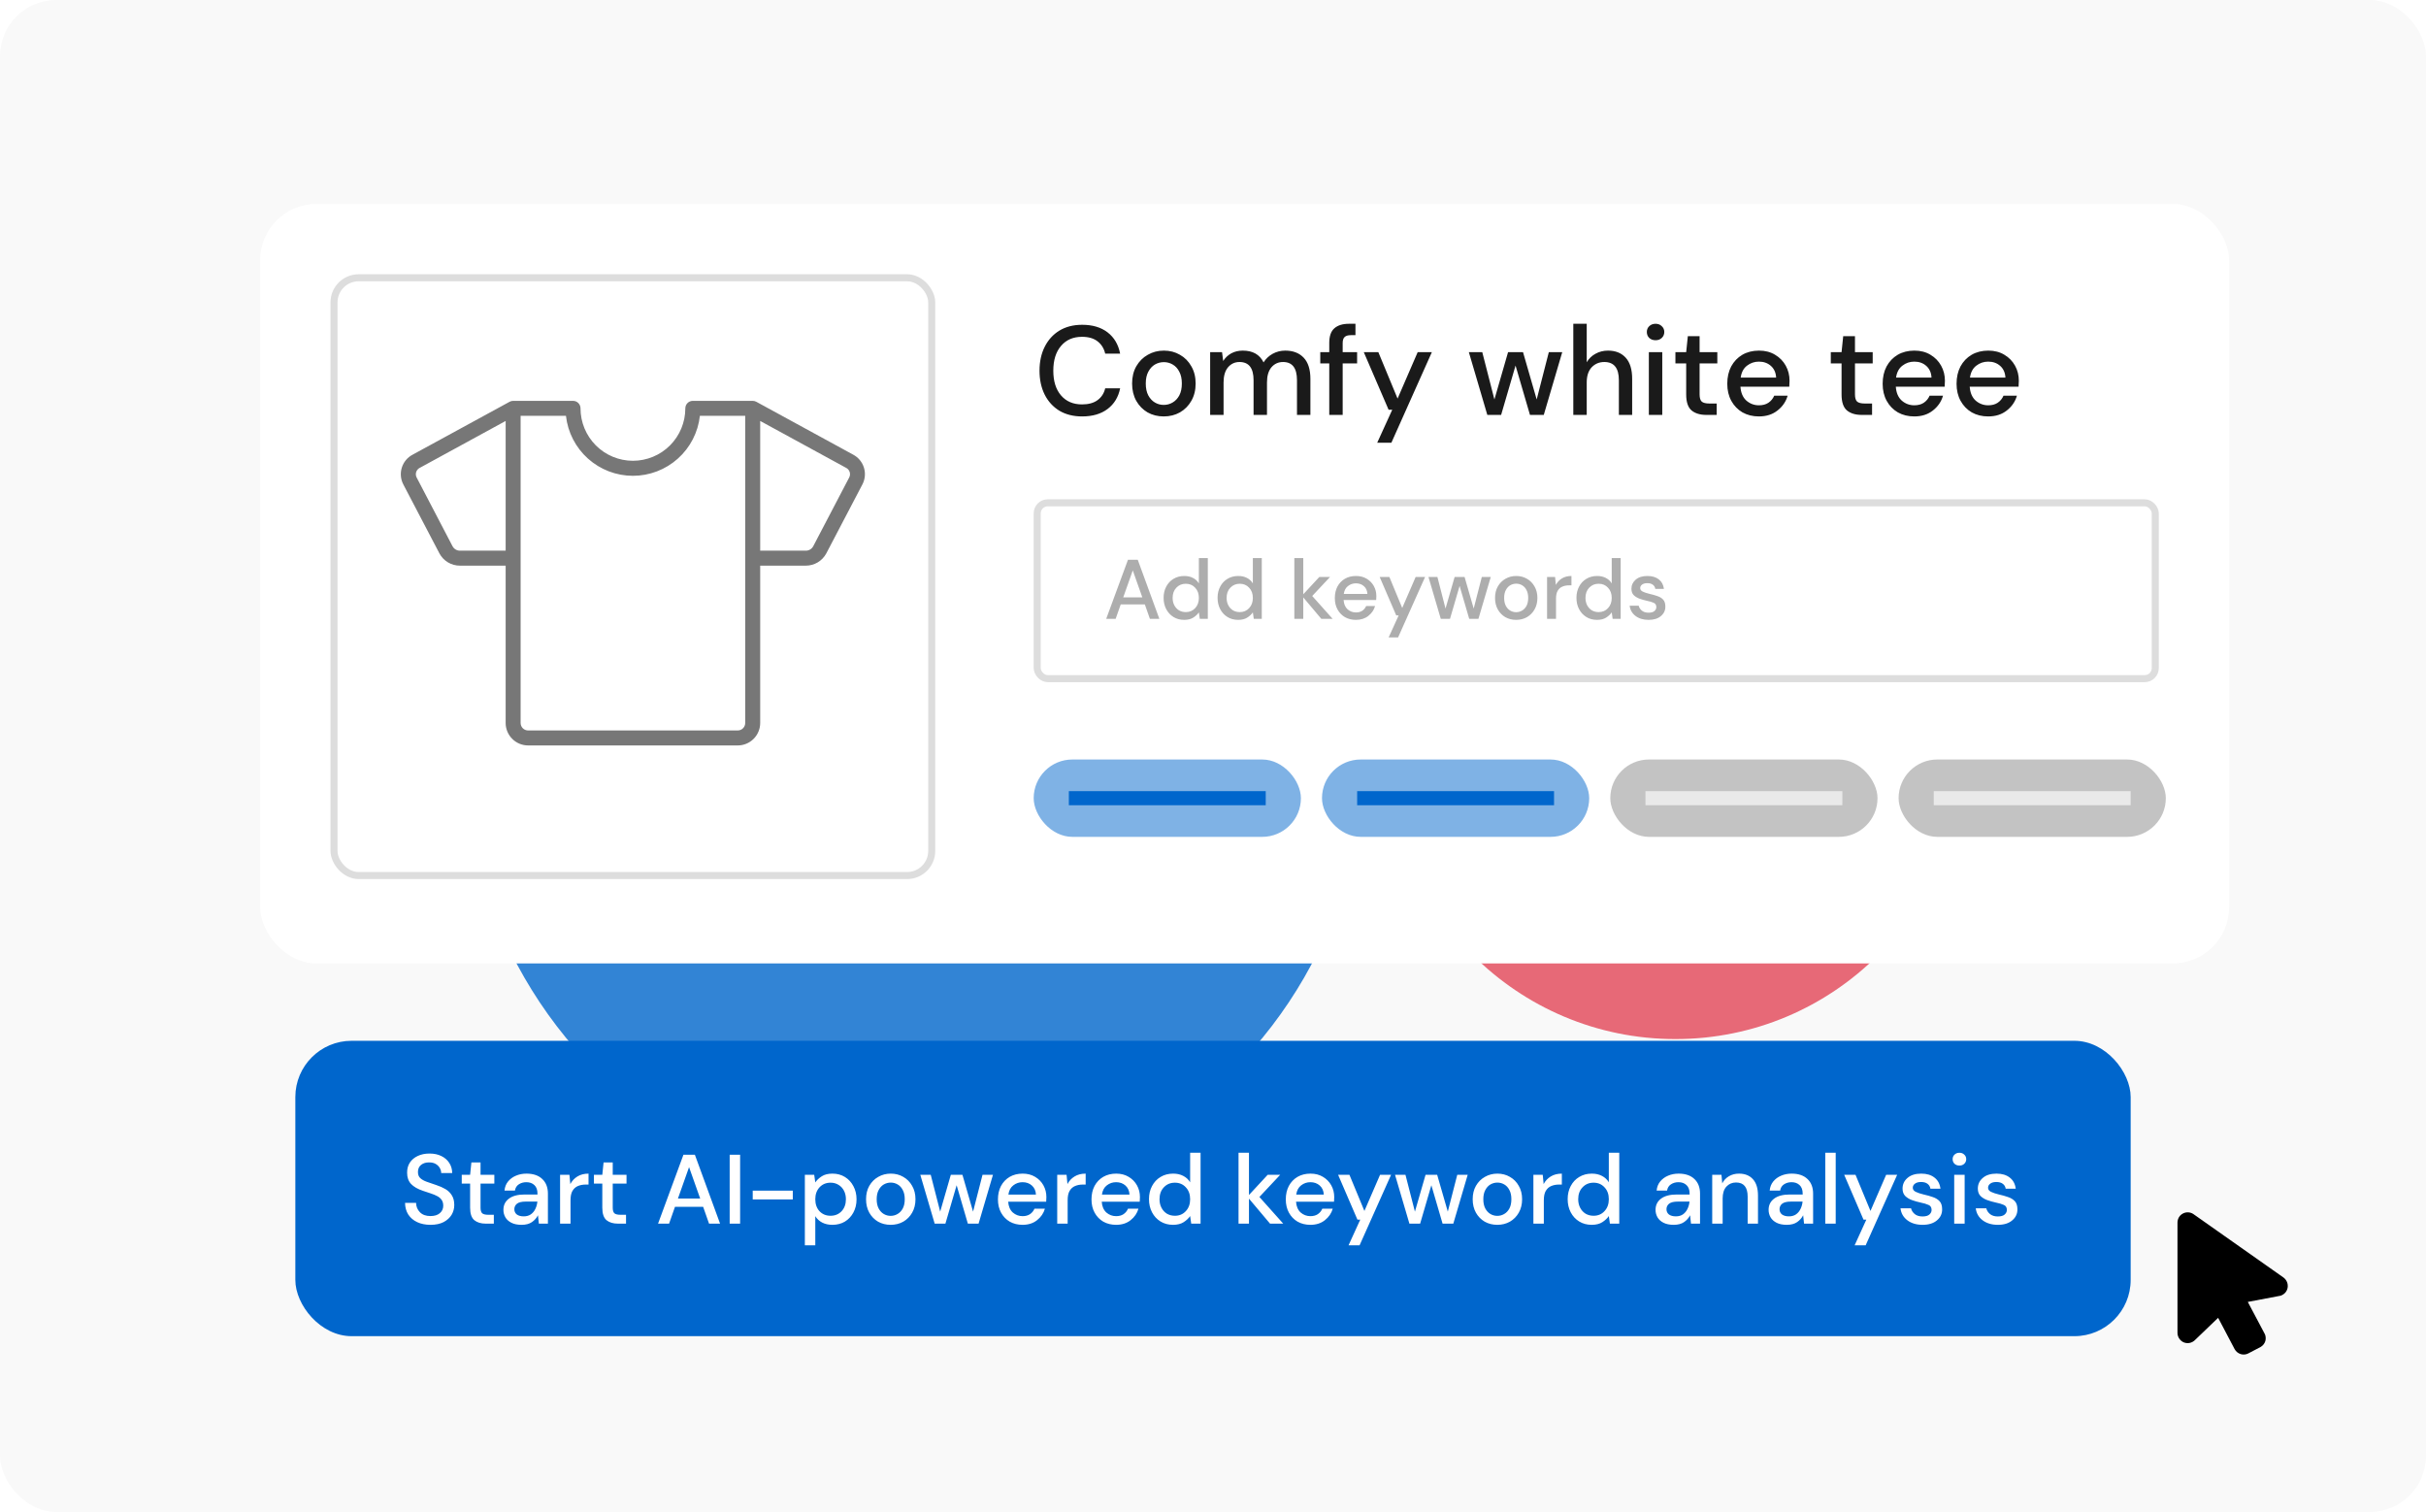 <svg width="345" height="215" viewBox="0 0 345 215" fill="none" xmlns="http://www.w3.org/2000/svg">
<g clip-path="url(#clip0_2443_2)">
<rect width="345" height="215" rx="8" fill="#F9F9F9"/>
<g opacity="0.8">
<g filter="url(#filter0_f_2443_2)">
<circle cx="130.016" cy="107.016" r="64.016" fill="#0066CC"/>
</g>
<g filter="url(#filter1_f_2443_2)">
<circle cx="238.262" cy="107.016" r="40.738" fill="#E24556"/>
</g>
</g>
<g filter="url(#filter2_d_2443_2)">
<rect x="33" y="25" width="280" height="108" rx="8" fill="white"/>
<rect x="43.5" y="35.5" width="85" height="85" rx="3.5" fill="white"/>
<rect x="43.5" y="35.5" width="85" height="85" rx="3.5" stroke="#DDDDDD"/>
<path d="M117.33 60.651L103.55 53.13C103.394 53.045 103.22 53 103.042 53H94.525C94.242 53 93.971 53.112 93.772 53.312C93.572 53.512 93.46 53.783 93.46 54.065C93.46 56.043 92.675 57.939 91.277 59.338C89.879 60.736 87.984 61.522 86.007 61.522C84.031 61.522 82.135 60.736 80.737 59.338C79.34 57.939 78.555 56.043 78.555 54.065C78.555 53.783 78.442 53.512 78.243 53.312C78.043 53.112 77.772 53 77.49 53H68.973C68.796 53.002 68.622 53.047 68.467 53.133L54.685 60.651C53.948 61.036 53.394 61.698 53.145 62.491C52.895 63.285 52.971 64.145 53.354 64.882L58.486 74.685C58.768 75.216 59.19 75.66 59.706 75.969C60.222 76.277 60.812 76.438 61.414 76.435H67.908V98.804C67.908 99.652 68.245 100.465 68.844 101.064C69.442 101.663 70.255 102 71.102 102H100.913C101.76 102 102.572 101.663 103.171 101.064C103.77 100.465 104.107 99.652 104.107 98.804V76.435H110.582C111.184 76.438 111.774 76.277 112.29 75.969C112.807 75.66 113.228 75.216 113.51 74.685L118.642 64.882C119.027 64.147 119.105 63.289 118.859 62.496C118.613 61.703 118.063 61.039 117.33 60.651ZM61.432 74.304C61.216 74.31 61.003 74.256 60.816 74.149C60.628 74.042 60.473 73.886 60.367 73.697L55.249 63.895C55.187 63.775 55.15 63.644 55.139 63.51C55.129 63.376 55.145 63.241 55.188 63.113C55.23 62.985 55.298 62.867 55.386 62.766C55.475 62.664 55.583 62.582 55.704 62.523L67.908 55.86V74.304H61.432ZM101.977 98.804C101.977 99.087 101.865 99.358 101.665 99.558C101.466 99.757 101.195 99.87 100.913 99.87H71.102C70.82 99.87 70.549 99.757 70.349 99.558C70.15 99.358 70.037 99.087 70.037 98.804V55.13H76.484C76.744 57.475 77.86 59.642 79.617 61.215C81.374 62.789 83.649 63.659 86.007 63.659C88.365 63.659 90.641 62.789 92.398 61.215C94.155 59.642 95.27 57.475 95.531 55.13H101.977V98.804ZM116.765 63.895L111.636 73.697C111.531 73.886 111.376 74.042 111.188 74.149C111.001 74.256 110.788 74.31 110.572 74.304H104.107V55.86L116.31 62.518C116.432 62.577 116.541 62.659 116.63 62.761C116.719 62.863 116.787 62.981 116.829 63.11C116.872 63.238 116.888 63.374 116.877 63.509C116.866 63.643 116.828 63.775 116.765 63.895Z" fill="#777777"/>
<path d="M149.894 55.216C148.646 55.216 147.566 54.946 146.654 54.406C145.754 53.854 145.058 53.092 144.566 52.12C144.074 51.136 143.828 50.002 143.828 48.718C143.828 47.422 144.074 46.288 144.566 45.316C145.058 44.332 145.754 43.564 146.654 43.012C147.566 42.46 148.646 42.184 149.894 42.184C151.37 42.184 152.576 42.544 153.512 43.264C154.448 43.984 155.042 44.992 155.294 46.288H153.17C153.002 45.556 152.642 44.974 152.09 44.542C151.538 44.11 150.8 43.894 149.876 43.894C148.616 43.894 147.62 44.326 146.888 45.19C146.156 46.042 145.79 47.218 145.79 48.718C145.79 50.206 146.156 51.376 146.888 52.228C147.62 53.08 148.616 53.506 149.876 53.506C150.8 53.506 151.538 53.302 152.09 52.894C152.642 52.486 153.002 51.928 153.17 51.22H155.294C155.042 52.468 154.448 53.446 153.512 54.154C152.576 54.862 151.37 55.216 149.894 55.216ZM161.495 55.216C160.643 55.216 159.875 55.024 159.191 54.64C158.519 54.244 157.985 53.698 157.589 53.002C157.193 52.294 156.995 51.472 156.995 50.536C156.995 49.6 157.193 48.784 157.589 48.088C157.997 47.38 158.543 46.834 159.227 46.45C159.911 46.054 160.673 45.856 161.513 45.856C162.365 45.856 163.127 46.054 163.799 46.45C164.483 46.834 165.023 47.38 165.419 48.088C165.827 48.784 166.031 49.6 166.031 50.536C166.031 51.472 165.827 52.294 165.419 53.002C165.023 53.698 164.483 54.244 163.799 54.64C163.115 55.024 162.347 55.216 161.495 55.216ZM161.495 53.578C161.951 53.578 162.371 53.464 162.755 53.236C163.151 53.008 163.469 52.672 163.709 52.228C163.949 51.772 164.069 51.208 164.069 50.536C164.069 49.864 163.949 49.306 163.709 48.862C163.481 48.406 163.169 48.064 162.773 47.836C162.389 47.608 161.969 47.494 161.513 47.494C161.057 47.494 160.631 47.608 160.235 47.836C159.851 48.064 159.539 48.406 159.299 48.862C159.059 49.306 158.939 49.864 158.939 50.536C158.939 51.208 159.059 51.772 159.299 52.228C159.539 52.672 159.851 53.008 160.235 53.236C160.619 53.464 161.039 53.578 161.495 53.578ZM168.095 55V46.072H169.787L169.949 47.332C170.237 46.876 170.615 46.516 171.083 46.252C171.563 45.988 172.115 45.856 172.739 45.856C174.155 45.856 175.139 46.414 175.691 47.53C176.015 47.014 176.447 46.606 176.987 46.306C177.539 46.006 178.133 45.856 178.769 45.856C179.885 45.856 180.761 46.192 181.397 46.864C182.033 47.536 182.351 48.538 182.351 49.87V55H180.443V50.068C180.443 48.34 179.783 47.476 178.463 47.476C177.791 47.476 177.239 47.728 176.807 48.232C176.387 48.736 176.177 49.456 176.177 50.392V55H174.269V50.068C174.269 48.34 173.603 47.476 172.271 47.476C171.611 47.476 171.065 47.728 170.633 48.232C170.213 48.736 170.003 49.456 170.003 50.392V55H168.095ZM185.033 55V47.674H183.755V46.072H185.033V44.776C185.033 43.804 185.273 43.108 185.753 42.688C186.245 42.256 186.935 42.04 187.823 42.04H188.759V43.66H188.111C187.691 43.66 187.391 43.75 187.211 43.93C187.031 44.098 186.941 44.386 186.941 44.794V46.072H188.993V47.674H186.941V55H185.033ZM191.85 58.96L193.992 54.262H193.47L189.942 46.072H192.012L194.748 52.678L197.61 46.072H199.626L193.866 58.96H191.85ZM207.511 55L204.883 46.072H206.791L208.519 52.804L210.463 46.072H212.587L214.531 52.804L216.259 46.072H218.167L215.539 55H213.577L211.525 47.98L209.473 55H207.511ZM219.739 55V42.04H221.647V47.512C221.947 46.996 222.361 46.594 222.889 46.306C223.429 46.006 224.023 45.856 224.671 45.856C225.739 45.856 226.579 46.192 227.191 46.864C227.803 47.536 228.109 48.538 228.109 49.87V55H226.219V50.068C226.219 48.34 225.529 47.476 224.149 47.476C223.429 47.476 222.829 47.728 222.349 48.232C221.881 48.736 221.647 49.456 221.647 50.392V55H219.739ZM231.436 44.38C231.076 44.38 230.776 44.272 230.536 44.056C230.308 43.828 230.194 43.546 230.194 43.21C230.194 42.874 230.308 42.598 230.536 42.382C230.776 42.154 231.076 42.04 231.436 42.04C231.796 42.04 232.09 42.154 232.318 42.382C232.558 42.598 232.678 42.874 232.678 43.21C232.678 43.546 232.558 43.828 232.318 44.056C232.09 44.272 231.796 44.38 231.436 44.38ZM230.482 55V46.072H232.39V55H230.482ZM238.653 55C237.777 55 237.081 54.79 236.565 54.37C236.049 53.938 235.791 53.176 235.791 52.084V47.674H234.261V46.072H235.791L236.025 43.804H237.699V46.072H240.219V47.674H237.699V52.084C237.699 52.576 237.801 52.918 238.005 53.11C238.221 53.29 238.587 53.38 239.103 53.38H240.129V55H238.653ZM246.134 55.216C245.258 55.216 244.478 55.024 243.794 54.64C243.122 54.244 242.594 53.698 242.21 53.002C241.826 52.306 241.634 51.496 241.634 50.572C241.634 49.636 241.82 48.814 242.192 48.106C242.576 47.398 243.104 46.846 243.776 46.45C244.46 46.054 245.252 45.856 246.152 45.856C247.028 45.856 247.79 46.054 248.438 46.45C249.086 46.834 249.59 47.35 249.95 47.998C250.31 48.646 250.49 49.36 250.49 50.14C250.49 50.26 250.484 50.392 250.472 50.536C250.472 50.668 250.466 50.818 250.454 50.986H243.506C243.566 51.85 243.848 52.51 244.352 52.966C244.868 53.41 245.462 53.632 246.134 53.632C246.674 53.632 247.124 53.512 247.484 53.272C247.856 53.02 248.132 52.684 248.312 52.264H250.22C249.98 53.104 249.5 53.806 248.78 54.37C248.072 54.934 247.19 55.216 246.134 55.216ZM246.134 47.422C245.498 47.422 244.934 47.614 244.442 47.998C243.95 48.37 243.65 48.934 243.542 49.69H248.582C248.546 48.994 248.3 48.442 247.844 48.034C247.388 47.626 246.818 47.422 246.134 47.422ZM260.749 55C259.873 55 259.177 54.79 258.661 54.37C258.145 53.938 257.887 53.176 257.887 52.084V47.674H256.357V46.072H257.887L258.121 43.804H259.795V46.072H262.315V47.674H259.795V52.084C259.795 52.576 259.897 52.918 260.101 53.11C260.317 53.29 260.683 53.38 261.199 53.38H262.225V55H260.749ZM268.23 55.216C267.354 55.216 266.574 55.024 265.89 54.64C265.218 54.244 264.69 53.698 264.306 53.002C263.922 52.306 263.73 51.496 263.73 50.572C263.73 49.636 263.916 48.814 264.288 48.106C264.672 47.398 265.2 46.846 265.872 46.45C266.556 46.054 267.348 45.856 268.248 45.856C269.124 45.856 269.886 46.054 270.534 46.45C271.182 46.834 271.686 47.35 272.046 47.998C272.406 48.646 272.586 49.36 272.586 50.14C272.586 50.26 272.58 50.392 272.568 50.536C272.568 50.668 272.562 50.818 272.55 50.986H265.602C265.662 51.85 265.944 52.51 266.448 52.966C266.964 53.41 267.558 53.632 268.23 53.632C268.77 53.632 269.22 53.512 269.58 53.272C269.952 53.02 270.228 52.684 270.408 52.264H272.316C272.076 53.104 271.596 53.806 270.876 54.37C270.168 54.934 269.286 55.216 268.23 55.216ZM268.23 47.422C267.594 47.422 267.03 47.614 266.538 47.998C266.046 48.37 265.746 48.934 265.638 49.69H270.678C270.642 48.994 270.396 48.442 269.94 48.034C269.484 47.626 268.914 47.422 268.23 47.422ZM278.741 55.216C277.865 55.216 277.085 55.024 276.401 54.64C275.729 54.244 275.201 53.698 274.817 53.002C274.433 52.306 274.241 51.496 274.241 50.572C274.241 49.636 274.427 48.814 274.799 48.106C275.183 47.398 275.711 46.846 276.383 46.45C277.067 46.054 277.859 45.856 278.759 45.856C279.635 45.856 280.397 46.054 281.045 46.45C281.693 46.834 282.197 47.35 282.557 47.998C282.917 48.646 283.097 49.36 283.097 50.14C283.097 50.26 283.091 50.392 283.079 50.536C283.079 50.668 283.073 50.818 283.061 50.986H276.113C276.173 51.85 276.455 52.51 276.959 52.966C277.475 53.41 278.069 53.632 278.741 53.632C279.281 53.632 279.731 53.512 280.091 53.272C280.463 53.02 280.739 52.684 280.919 52.264H282.827C282.587 53.104 282.107 53.806 281.387 54.37C280.679 54.934 279.797 55.216 278.741 55.216ZM278.741 47.422C278.105 47.422 277.541 47.614 277.049 47.998C276.557 48.37 276.257 48.934 276.149 49.69H281.189C281.153 48.994 280.907 48.442 280.451 48.034C279.995 47.626 279.425 47.422 278.741 47.422Z" fill="#1A1A1A"/>
<rect x="143.5" y="67.5" width="159" height="25" rx="1.5" fill="white"/>
<rect x="143.5" y="67.5" width="159" height="25" rx="1.5" stroke="#DDDDDD"/>
<path d="M153.312 84L156.408 75.6H157.8L160.872 84H159.528L158.808 81.948H155.376L154.656 84H153.312ZM155.736 80.94H158.448L157.092 77.112L155.736 80.94ZM164.403 84.144C163.827 84.144 163.319 84.008 162.879 83.736C162.439 83.464 162.095 83.092 161.847 82.62C161.599 82.148 161.475 81.612 161.475 81.012C161.475 80.412 161.599 79.88 161.847 79.416C162.095 78.944 162.439 78.576 162.879 78.312C163.327 78.04 163.839 77.904 164.415 77.904C164.887 77.904 165.299 77.996 165.651 78.18C166.011 78.364 166.291 78.624 166.491 78.96V75.36H167.763V84H166.623L166.491 83.076C166.299 83.356 166.035 83.604 165.699 83.82C165.363 84.036 164.931 84.144 164.403 84.144ZM164.631 83.04C165.175 83.04 165.619 82.852 165.963 82.476C166.315 82.1 166.491 81.616 166.491 81.024C166.491 80.424 166.315 79.94 165.963 79.572C165.619 79.196 165.175 79.008 164.631 79.008C164.087 79.008 163.639 79.196 163.287 79.572C162.935 79.94 162.759 80.424 162.759 81.024C162.759 81.416 162.839 81.764 162.999 82.068C163.159 82.372 163.379 82.612 163.659 82.788C163.947 82.956 164.271 83.04 164.631 83.04ZM172.079 84.144C171.503 84.144 170.995 84.008 170.555 83.736C170.115 83.464 169.771 83.092 169.523 82.62C169.275 82.148 169.151 81.612 169.151 81.012C169.151 80.412 169.275 79.88 169.523 79.416C169.771 78.944 170.115 78.576 170.555 78.312C171.003 78.04 171.515 77.904 172.09 77.904C172.563 77.904 172.975 77.996 173.327 78.18C173.687 78.364 173.967 78.624 174.167 78.96V75.36H175.439V84H174.299L174.167 83.076C173.975 83.356 173.711 83.604 173.375 83.82C173.039 84.036 172.607 84.144 172.079 84.144ZM172.307 83.04C172.851 83.04 173.295 82.852 173.639 82.476C173.991 82.1 174.167 81.616 174.167 81.024C174.167 80.424 173.991 79.94 173.639 79.572C173.295 79.196 172.851 79.008 172.307 79.008C171.763 79.008 171.315 79.196 170.963 79.572C170.611 79.94 170.435 80.424 170.435 81.024C170.435 81.416 170.515 81.764 170.675 82.068C170.835 82.372 171.055 82.612 171.335 82.788C171.623 82.956 171.947 83.04 172.307 83.04ZM180.066 84V75.36H181.338V80.508L183.618 78.048H185.142L182.61 80.748L185.514 84H183.906L181.338 80.952V84H180.066ZM188.826 84.144C188.242 84.144 187.722 84.016 187.266 83.76C186.818 83.496 186.466 83.132 186.21 82.668C185.954 82.204 185.826 81.664 185.826 81.048C185.826 80.424 185.95 79.876 186.198 79.404C186.454 78.932 186.806 78.564 187.254 78.3C187.71 78.036 188.238 77.904 188.838 77.904C189.422 77.904 189.93 78.036 190.362 78.3C190.794 78.556 191.13 78.9 191.37 79.332C191.61 79.764 191.73 80.24 191.73 80.76C191.73 80.84 191.726 80.928 191.718 81.024C191.718 81.112 191.714 81.212 191.706 81.324H187.074C187.114 81.9 187.302 82.34 187.638 82.644C187.982 82.94 188.378 83.088 188.826 83.088C189.186 83.088 189.486 83.008 189.726 82.848C189.974 82.68 190.158 82.456 190.278 82.176H191.55C191.39 82.736 191.07 83.204 190.59 83.58C190.118 83.956 189.53 84.144 188.826 84.144ZM188.826 78.948C188.402 78.948 188.026 79.076 187.698 79.332C187.37 79.58 187.17 79.956 187.098 80.46H190.458C190.434 79.996 190.27 79.628 189.966 79.356C189.662 79.084 189.282 78.948 188.826 78.948ZM193.477 86.64L194.905 83.508H194.557L192.205 78.048H193.585L195.409 82.452L197.317 78.048H198.661L194.821 86.64H193.477ZM200.894 84L199.142 78.048H200.414L201.566 82.536L202.862 78.048H204.278L205.574 82.536L206.726 78.048H207.998L206.246 84H204.938L203.57 79.32L202.202 84H200.894ZM211.608 84.144C211.04 84.144 210.528 84.016 210.072 83.76C209.624 83.496 209.268 83.132 209.004 82.668C208.74 82.196 208.608 81.648 208.608 81.024C208.608 80.4 208.74 79.856 209.004 79.392C209.276 78.92 209.64 78.556 210.096 78.3C210.552 78.036 211.06 77.904 211.62 77.904C212.188 77.904 212.696 78.036 213.144 78.3C213.6 78.556 213.96 78.92 214.224 79.392C214.496 79.856 214.632 80.4 214.632 81.024C214.632 81.648 214.496 82.196 214.224 82.668C213.96 83.132 213.6 83.496 213.144 83.76C212.688 84.016 212.176 84.144 211.608 84.144ZM211.608 83.052C211.912 83.052 212.192 82.976 212.448 82.824C212.712 82.672 212.924 82.448 213.084 82.152C213.244 81.848 213.324 81.472 213.324 81.024C213.324 80.576 213.244 80.204 213.084 79.908C212.932 79.604 212.724 79.376 212.46 79.224C212.204 79.072 211.924 78.996 211.62 78.996C211.316 78.996 211.032 79.072 210.768 79.224C210.512 79.376 210.304 79.604 210.144 79.908C209.984 80.204 209.904 80.576 209.904 81.024C209.904 81.472 209.984 81.848 210.144 82.152C210.304 82.448 210.512 82.672 210.768 82.824C211.024 82.976 211.304 83.052 211.608 83.052ZM216.007 84V78.048H217.147L217.255 79.176C217.463 78.784 217.751 78.476 218.119 78.252C218.495 78.02 218.947 77.904 219.475 77.904V79.236H219.127C218.775 79.236 218.459 79.296 218.179 79.416C217.907 79.528 217.687 79.724 217.519 80.004C217.359 80.276 217.279 80.656 217.279 81.144V84H216.007ZM223.114 84.144C222.538 84.144 222.03 84.008 221.59 83.736C221.15 83.464 220.806 83.092 220.558 82.62C220.31 82.148 220.186 81.612 220.186 81.012C220.186 80.412 220.31 79.88 220.558 79.416C220.806 78.944 221.15 78.576 221.59 78.312C222.038 78.04 222.55 77.904 223.126 77.904C223.598 77.904 224.01 77.996 224.362 78.18C224.722 78.364 225.002 78.624 225.202 78.96V75.36H226.474V84H225.334L225.202 83.076C225.01 83.356 224.746 83.604 224.41 83.82C224.074 84.036 223.642 84.144 223.114 84.144ZM223.342 83.04C223.886 83.04 224.33 82.852 224.674 82.476C225.026 82.1 225.202 81.616 225.202 81.024C225.202 80.424 225.026 79.94 224.674 79.572C224.33 79.196 223.886 79.008 223.342 79.008C222.798 79.008 222.35 79.196 221.998 79.572C221.646 79.94 221.47 80.424 221.47 81.024C221.47 81.416 221.55 81.764 221.71 82.068C221.87 82.372 222.09 82.612 222.37 82.788C222.658 82.956 222.982 83.04 223.342 83.04ZM230.453 84.144C229.701 84.144 229.081 83.96 228.593 83.592C228.105 83.224 227.825 82.736 227.753 82.128H229.037C229.101 82.4 229.253 82.636 229.493 82.836C229.733 83.028 230.049 83.124 230.441 83.124C230.825 83.124 231.105 83.044 231.281 82.884C231.457 82.724 231.545 82.54 231.545 82.332C231.545 82.028 231.421 81.824 231.173 81.72C230.933 81.608 230.597 81.508 230.165 81.42C229.829 81.348 229.493 81.252 229.157 81.132C228.829 81.012 228.553 80.844 228.329 80.628C228.113 80.404 228.005 80.104 228.005 79.728C228.005 79.208 228.205 78.776 228.605 78.432C229.005 78.08 229.565 77.904 230.285 77.904C230.949 77.904 231.485 78.064 231.893 78.384C232.309 78.704 232.553 79.156 232.625 79.74H231.401C231.361 79.484 231.241 79.284 231.041 79.14C230.849 78.996 230.589 78.924 230.261 78.924C229.941 78.924 229.693 78.992 229.517 79.128C229.341 79.256 229.253 79.424 229.253 79.632C229.253 79.84 229.373 80.004 229.613 80.124C229.861 80.244 230.185 80.352 230.585 80.448C230.985 80.536 231.353 80.64 231.689 80.76C232.033 80.872 232.309 81.04 232.517 81.264C232.725 81.488 232.829 81.816 232.829 82.248C232.837 82.792 232.625 83.244 232.193 83.604C231.769 83.964 231.189 84.144 230.453 84.144Z" fill="#ADADAD"/>
<rect x="143" y="104" width="38" height="11" rx="5.5" fill="#0066CC" fill-opacity="0.5"/>
<rect x="148" y="108.5" width="28" height="2" fill="#0066CC"/>
<rect x="184" y="104" width="38" height="11" rx="5.5" fill="#0066CC" fill-opacity="0.5"/>
<rect x="189" y="108.5" width="28" height="2" fill="#0066CC"/>
<rect x="225" y="104" width="38" height="11" rx="5.5" fill="#888888" fill-opacity="0.5"/>
<rect x="230" y="108.5" width="28" height="2" fill="#E9E9E9"/>
<rect x="266" y="104" width="38" height="11" rx="5.5" fill="#888888" fill-opacity="0.5"/>
<rect x="271" y="108.5" width="28" height="2" fill="#E9E9E9"/>
</g>
<rect x="42" y="148" width="261" height="42" rx="8" fill="#0066CC"/>
<path d="M61.228 174.168C60.509 174.168 59.879 174.042 59.338 173.79C58.797 173.538 58.372 173.179 58.064 172.712C57.765 172.245 57.611 171.69 57.602 171.046H59.17C59.179 171.569 59.361 172.012 59.716 172.376C60.071 172.74 60.57 172.922 61.214 172.922C61.783 172.922 62.227 172.787 62.544 172.516C62.871 172.236 63.034 171.881 63.034 171.452C63.034 171.107 62.955 170.827 62.796 170.612C62.647 170.397 62.437 170.22 62.166 170.08C61.905 169.94 61.601 169.814 61.256 169.702C60.911 169.59 60.547 169.469 60.164 169.338C59.408 169.086 58.839 168.759 58.456 168.358C58.083 167.957 57.896 167.429 57.896 166.776C57.887 166.225 58.013 165.745 58.274 165.334C58.545 164.923 58.918 164.606 59.394 164.382C59.879 164.149 60.444 164.032 61.088 164.032C61.723 164.032 62.278 164.149 62.754 164.382C63.239 164.615 63.617 164.942 63.888 165.362C64.159 165.773 64.299 166.253 64.308 166.804H62.74C62.74 166.552 62.675 166.314 62.544 166.09C62.413 165.857 62.222 165.665 61.97 165.516C61.718 165.367 61.41 165.292 61.046 165.292C60.579 165.283 60.192 165.399 59.884 165.642C59.585 165.885 59.436 166.221 59.436 166.65C59.436 167.033 59.548 167.327 59.772 167.532C59.996 167.737 60.304 167.91 60.696 168.05C61.088 168.181 61.536 168.335 62.04 168.512C62.525 168.671 62.959 168.862 63.342 169.086C63.725 169.31 64.028 169.604 64.252 169.968C64.485 170.332 64.602 170.794 64.602 171.354C64.602 171.849 64.476 172.311 64.224 172.74C63.972 173.16 63.594 173.505 63.09 173.776C62.586 174.037 61.965 174.168 61.228 174.168ZM69.081 174C68.399 174 67.858 173.837 67.457 173.51C67.055 173.174 66.855 172.581 66.855 171.732V168.302H65.665V167.056H66.855L67.037 165.292H68.338V167.056H70.299V168.302H68.338V171.732C68.338 172.115 68.418 172.381 68.576 172.53C68.745 172.67 69.029 172.74 69.43 172.74H70.228V174H69.081ZM74.181 174.168C73.593 174.168 73.107 174.07 72.725 173.874C72.342 173.678 72.057 173.421 71.871 173.104C71.684 172.777 71.591 172.423 71.591 172.04C71.591 171.368 71.852 170.836 72.375 170.444C72.897 170.052 73.644 169.856 74.615 169.856H76.435V169.73C76.435 169.189 76.285 168.783 75.987 168.512C75.697 168.241 75.319 168.106 74.853 168.106C74.442 168.106 74.083 168.209 73.775 168.414C73.476 168.61 73.294 168.904 73.229 169.296H71.745C71.791 168.792 71.959 168.363 72.249 168.008C72.547 167.644 72.921 167.369 73.369 167.182C73.826 166.986 74.325 166.888 74.867 166.888C75.837 166.888 76.589 167.145 77.121 167.658C77.653 168.162 77.919 168.853 77.919 169.73V174H76.631L76.505 172.81C76.309 173.193 76.024 173.515 75.651 173.776C75.277 174.037 74.787 174.168 74.181 174.168ZM74.475 172.964C74.876 172.964 75.212 172.871 75.483 172.684C75.763 172.488 75.977 172.231 76.127 171.914C76.285 171.597 76.383 171.247 76.421 170.864H74.769C74.181 170.864 73.761 170.967 73.509 171.172C73.266 171.377 73.145 171.634 73.145 171.942C73.145 172.259 73.261 172.511 73.495 172.698C73.737 172.875 74.064 172.964 74.475 172.964ZM79.649 174V167.056H80.979L81.105 168.372C81.348 167.915 81.684 167.555 82.113 167.294C82.552 167.023 83.079 166.888 83.695 166.888V168.442H83.289C82.878 168.442 82.51 168.512 82.183 168.652C81.866 168.783 81.609 169.011 81.413 169.338C81.226 169.655 81.133 170.099 81.133 170.668V174H79.649ZM87.879 174C87.198 174 86.657 173.837 86.255 173.51C85.854 173.174 85.653 172.581 85.653 171.732V168.302H84.463V167.056H85.653L85.835 165.292H87.137V167.056H89.097V168.302H87.137V171.732C87.137 172.115 87.217 172.381 87.375 172.53C87.543 172.67 87.828 172.74 88.229 172.74H89.027V174H87.879ZM93.581 174L97.193 164.2H98.817L102.401 174H100.833L99.993 171.606H95.989L95.149 174H93.581ZM96.409 170.43H99.573L97.991 165.964L96.409 170.43ZM103.767 174V164.2H105.251V174H103.767ZM107.044 170.556V169.31H112.742V170.556H107.044ZM114.458 177.08V167.056H115.788L115.942 168.134C116.166 167.807 116.474 167.518 116.866 167.266C117.258 167.014 117.762 166.888 118.378 166.888C119.05 166.888 119.642 167.047 120.156 167.364C120.669 167.681 121.07 168.115 121.36 168.666C121.658 169.217 121.808 169.842 121.808 170.542C121.808 171.242 121.658 171.867 121.36 172.418C121.07 172.959 120.669 173.389 120.156 173.706C119.642 174.014 119.045 174.168 118.364 174.168C117.822 174.168 117.342 174.061 116.922 173.846C116.511 173.631 116.184 173.328 115.942 172.936V177.08H114.458ZM118.112 172.88C118.746 172.88 119.269 172.665 119.68 172.236C120.09 171.797 120.296 171.228 120.296 170.528C120.296 170.071 120.202 169.665 120.016 169.31C119.829 168.955 119.572 168.68 119.246 168.484C118.919 168.279 118.541 168.176 118.112 168.176C117.477 168.176 116.954 168.395 116.544 168.834C116.142 169.273 115.942 169.837 115.942 170.528C115.942 171.228 116.142 171.797 116.544 172.236C116.954 172.665 117.477 172.88 118.112 172.88ZM126.661 174.168C125.998 174.168 125.401 174.019 124.869 173.72C124.346 173.412 123.931 172.987 123.623 172.446C123.315 171.895 123.161 171.256 123.161 170.528C123.161 169.8 123.315 169.165 123.623 168.624C123.94 168.073 124.365 167.649 124.897 167.35C125.429 167.042 126.021 166.888 126.675 166.888C127.337 166.888 127.93 167.042 128.453 167.35C128.985 167.649 129.405 168.073 129.713 168.624C130.03 169.165 130.189 169.8 130.189 170.528C130.189 171.256 130.03 171.895 129.713 172.446C129.405 172.987 128.985 173.412 128.453 173.72C127.921 174.019 127.323 174.168 126.661 174.168ZM126.661 172.894C127.015 172.894 127.342 172.805 127.641 172.628C127.949 172.451 128.196 172.189 128.383 171.844C128.569 171.489 128.663 171.051 128.663 170.528C128.663 170.005 128.569 169.571 128.383 169.226C128.205 168.871 127.963 168.605 127.655 168.428C127.356 168.251 127.029 168.162 126.675 168.162C126.32 168.162 125.989 168.251 125.681 168.428C125.382 168.605 125.139 168.871 124.953 169.226C124.766 169.571 124.673 170.005 124.673 170.528C124.673 171.051 124.766 171.489 124.953 171.844C125.139 172.189 125.382 172.451 125.681 172.628C125.979 172.805 126.306 172.894 126.661 172.894ZM132.92 174L130.876 167.056H132.36L133.704 172.292L135.216 167.056H136.868L138.38 172.292L139.724 167.056H141.208L139.164 174H137.638L136.042 168.54L134.446 174H132.92ZM145.418 174.168C144.737 174.168 144.13 174.019 143.598 173.72C143.076 173.412 142.665 172.987 142.366 172.446C142.068 171.905 141.918 171.275 141.918 170.556C141.918 169.828 142.063 169.189 142.352 168.638C142.651 168.087 143.062 167.658 143.584 167.35C144.116 167.042 144.732 166.888 145.432 166.888C146.114 166.888 146.706 167.042 147.21 167.35C147.714 167.649 148.106 168.05 148.386 168.554C148.666 169.058 148.806 169.613 148.806 170.22C148.806 170.313 148.802 170.416 148.792 170.528C148.792 170.631 148.788 170.747 148.778 170.878H143.374C143.421 171.55 143.64 172.063 144.032 172.418C144.434 172.763 144.896 172.936 145.418 172.936C145.838 172.936 146.188 172.843 146.468 172.656C146.758 172.46 146.972 172.199 147.112 171.872H148.596C148.41 172.525 148.036 173.071 147.476 173.51C146.926 173.949 146.24 174.168 145.418 174.168ZM145.418 168.106C144.924 168.106 144.485 168.255 144.102 168.554C143.72 168.843 143.486 169.282 143.402 169.87H147.322C147.294 169.329 147.103 168.899 146.748 168.582C146.394 168.265 145.95 168.106 145.418 168.106ZM150.346 174V167.056H151.676L151.802 168.372C152.045 167.915 152.381 167.555 152.81 167.294C153.249 167.023 153.776 166.888 154.392 166.888V168.442H153.986C153.576 168.442 153.207 168.512 152.88 168.652C152.563 168.783 152.306 169.011 152.11 169.338C151.924 169.655 151.83 170.099 151.83 170.668V174H150.346ZM158.721 174.168C158.04 174.168 157.433 174.019 156.901 173.72C156.378 173.412 155.968 172.987 155.669 172.446C155.37 171.905 155.221 171.275 155.221 170.556C155.221 169.828 155.366 169.189 155.655 168.638C155.954 168.087 156.364 167.658 156.887 167.35C157.419 167.042 158.035 166.888 158.735 166.888C159.416 166.888 160.009 167.042 160.513 167.35C161.017 167.649 161.409 168.05 161.689 168.554C161.969 169.058 162.109 169.613 162.109 170.22C162.109 170.313 162.104 170.416 162.095 170.528C162.095 170.631 162.09 170.747 162.081 170.878H156.677C156.724 171.55 156.943 172.063 157.335 172.418C157.736 172.763 158.198 172.936 158.721 172.936C159.141 172.936 159.491 172.843 159.771 172.656C160.06 172.46 160.275 172.199 160.415 171.872H161.899C161.712 172.525 161.339 173.071 160.779 173.51C160.228 173.949 159.542 174.168 158.721 174.168ZM158.721 168.106C158.226 168.106 157.788 168.255 157.405 168.554C157.022 168.843 156.789 169.282 156.705 169.87H160.625C160.597 169.329 160.406 168.899 160.051 168.582C159.696 168.265 159.253 168.106 158.721 168.106ZM166.813 174.168C166.141 174.168 165.548 174.009 165.035 173.692C164.522 173.375 164.12 172.941 163.831 172.39C163.542 171.839 163.397 171.214 163.397 170.514C163.397 169.814 163.542 169.193 163.831 168.652C164.12 168.101 164.522 167.672 165.035 167.364C165.558 167.047 166.155 166.888 166.827 166.888C167.378 166.888 167.858 166.995 168.269 167.21C168.689 167.425 169.016 167.728 169.249 168.12V163.92H170.733V174H169.403L169.249 172.922C169.025 173.249 168.717 173.538 168.325 173.79C167.933 174.042 167.429 174.168 166.813 174.168ZM167.079 172.88C167.714 172.88 168.232 172.661 168.633 172.222C169.044 171.783 169.249 171.219 169.249 170.528C169.249 169.828 169.044 169.263 168.633 168.834C168.232 168.395 167.714 168.176 167.079 168.176C166.444 168.176 165.922 168.395 165.511 168.834C165.1 169.263 164.895 169.828 164.895 170.528C164.895 170.985 164.988 171.391 165.175 171.746C165.362 172.101 165.618 172.381 165.945 172.586C166.281 172.782 166.659 172.88 167.079 172.88ZM176.131 174V163.92H177.615V169.926L180.275 167.056H182.053L179.099 170.206L182.487 174H180.611L177.615 170.444V174H176.131ZM186.352 174.168C185.671 174.168 185.064 174.019 184.532 173.72C184.009 173.412 183.599 172.987 183.3 172.446C183.001 171.905 182.852 171.275 182.852 170.556C182.852 169.828 182.997 169.189 183.286 168.638C183.585 168.087 183.995 167.658 184.518 167.35C185.05 167.042 185.666 166.888 186.366 166.888C187.047 166.888 187.64 167.042 188.144 167.35C188.648 167.649 189.04 168.05 189.32 168.554C189.6 169.058 189.74 169.613 189.74 170.22C189.74 170.313 189.735 170.416 189.726 170.528C189.726 170.631 189.721 170.747 189.712 170.878H184.308C184.355 171.55 184.574 172.063 184.966 172.418C185.367 172.763 185.829 172.936 186.352 172.936C186.772 172.936 187.122 172.843 187.402 172.656C187.691 172.46 187.906 172.199 188.046 171.872H189.53C189.343 172.525 188.97 173.071 188.41 173.51C187.859 173.949 187.173 174.168 186.352 174.168ZM186.352 168.106C185.857 168.106 185.419 168.255 185.036 168.554C184.653 168.843 184.42 169.282 184.336 169.87H188.256C188.228 169.329 188.037 168.899 187.682 168.582C187.327 168.265 186.884 168.106 186.352 168.106ZM191.777 177.08L193.443 173.426H193.037L190.293 167.056H191.903L194.031 172.194L196.257 167.056H197.825L193.345 177.08H191.777ZM200.431 174L198.387 167.056H199.871L201.215 172.292L202.727 167.056H204.379L205.891 172.292L207.235 167.056H208.719L206.675 174H205.149L203.553 168.54L201.957 174H200.431ZM212.93 174.168C212.267 174.168 211.67 174.019 211.138 173.72C210.615 173.412 210.2 172.987 209.892 172.446C209.584 171.895 209.43 171.256 209.43 170.528C209.43 169.8 209.584 169.165 209.892 168.624C210.209 168.073 210.634 167.649 211.166 167.35C211.698 167.042 212.291 166.888 212.944 166.888C213.607 166.888 214.199 167.042 214.722 167.35C215.254 167.649 215.674 168.073 215.982 168.624C216.299 169.165 216.458 169.8 216.458 170.528C216.458 171.256 216.299 171.895 215.982 172.446C215.674 172.987 215.254 173.412 214.722 173.72C214.19 174.019 213.593 174.168 212.93 174.168ZM212.93 172.894C213.285 172.894 213.611 172.805 213.91 172.628C214.218 172.451 214.465 172.189 214.652 171.844C214.839 171.489 214.932 171.051 214.932 170.528C214.932 170.005 214.839 169.571 214.652 169.226C214.475 168.871 214.232 168.605 213.924 168.428C213.625 168.251 213.299 168.162 212.944 168.162C212.589 168.162 212.258 168.251 211.95 168.428C211.651 168.605 211.409 168.871 211.222 169.226C211.035 169.571 210.942 170.005 210.942 170.528C210.942 171.051 211.035 171.489 211.222 171.844C211.409 172.189 211.651 172.451 211.95 172.628C212.249 172.805 212.575 172.894 212.93 172.894ZM218.063 174V167.056H219.393L219.519 168.372C219.762 167.915 220.098 167.555 220.527 167.294C220.966 167.023 221.493 166.888 222.109 166.888V168.442H221.703C221.292 168.442 220.924 168.512 220.597 168.652C220.28 168.783 220.023 169.011 219.827 169.338C219.64 169.655 219.547 170.099 219.547 170.668V174H218.063ZM226.354 174.168C225.682 174.168 225.089 174.009 224.576 173.692C224.063 173.375 223.661 172.941 223.372 172.39C223.083 171.839 222.938 171.214 222.938 170.514C222.938 169.814 223.083 169.193 223.372 168.652C223.661 168.101 224.063 167.672 224.576 167.364C225.099 167.047 225.696 166.888 226.368 166.888C226.919 166.888 227.399 166.995 227.81 167.21C228.23 167.425 228.557 167.728 228.79 168.12V163.92H230.274V174H228.944L228.79 172.922C228.566 173.249 228.258 173.538 227.866 173.79C227.474 174.042 226.97 174.168 226.354 174.168ZM226.62 172.88C227.255 172.88 227.773 172.661 228.174 172.222C228.585 171.783 228.79 171.219 228.79 170.528C228.79 169.828 228.585 169.263 228.174 168.834C227.773 168.395 227.255 168.176 226.62 168.176C225.985 168.176 225.463 168.395 225.052 168.834C224.641 169.263 224.436 169.828 224.436 170.528C224.436 170.985 224.529 171.391 224.716 171.746C224.903 172.101 225.159 172.381 225.486 172.586C225.822 172.782 226.2 172.88 226.62 172.88ZM238.024 174.168C237.436 174.168 236.951 174.07 236.568 173.874C236.186 173.678 235.901 173.421 235.714 173.104C235.528 172.777 235.434 172.423 235.434 172.04C235.434 171.368 235.696 170.836 236.218 170.444C236.741 170.052 237.488 169.856 238.458 169.856H240.278V169.73C240.278 169.189 240.129 168.783 239.83 168.512C239.541 168.241 239.163 168.106 238.696 168.106C238.286 168.106 237.926 168.209 237.618 168.414C237.32 168.61 237.138 168.904 237.072 169.296H235.588C235.635 168.792 235.803 168.363 236.092 168.008C236.391 167.644 236.764 167.369 237.212 167.182C237.67 166.986 238.169 166.888 238.71 166.888C239.681 166.888 240.432 167.145 240.964 167.658C241.496 168.162 241.762 168.853 241.762 169.73V174H240.474L240.348 172.81C240.152 173.193 239.868 173.515 239.494 173.776C239.121 174.037 238.631 174.168 238.024 174.168ZM238.318 172.964C238.72 172.964 239.056 172.871 239.326 172.684C239.606 172.488 239.821 172.231 239.97 171.914C240.129 171.597 240.227 171.247 240.264 170.864H238.612C238.024 170.864 237.604 170.967 237.352 171.172C237.11 171.377 236.988 171.634 236.988 171.942C236.988 172.259 237.105 172.511 237.338 172.698C237.581 172.875 237.908 172.964 238.318 172.964ZM243.493 174V167.056H244.809L244.921 168.274C245.135 167.845 245.448 167.509 245.859 167.266C246.279 167.014 246.759 166.888 247.301 166.888C248.141 166.888 248.799 167.149 249.275 167.672C249.76 168.195 250.003 168.974 250.003 170.01V174H248.533V170.164C248.533 168.82 247.982 168.148 246.881 168.148C246.33 168.148 245.873 168.344 245.509 168.736C245.154 169.128 244.977 169.688 244.977 170.416V174H243.493ZM254.103 174.168C253.515 174.168 253.029 174.07 252.647 173.874C252.264 173.678 251.979 173.421 251.793 173.104C251.606 172.777 251.513 172.423 251.513 172.04C251.513 171.368 251.774 170.836 252.297 170.444C252.819 170.052 253.566 169.856 254.537 169.856H256.357V169.73C256.357 169.189 256.207 168.783 255.909 168.512C255.619 168.241 255.241 168.106 254.775 168.106C254.364 168.106 254.005 168.209 253.697 168.414C253.398 168.61 253.216 168.904 253.151 169.296H251.667C251.713 168.792 251.881 168.363 252.171 168.008C252.469 167.644 252.843 167.369 253.291 167.182C253.748 166.986 254.247 166.888 254.789 166.888C255.759 166.888 256.511 167.145 257.043 167.658C257.575 168.162 257.841 168.853 257.841 169.73V174H256.553L256.427 172.81C256.231 173.193 255.946 173.515 255.573 173.776C255.199 174.037 254.709 174.168 254.103 174.168ZM254.397 172.964C254.798 172.964 255.134 172.871 255.405 172.684C255.685 172.488 255.899 172.231 256.049 171.914C256.207 171.597 256.305 171.247 256.343 170.864H254.691C254.103 170.864 253.683 170.967 253.431 171.172C253.188 171.377 253.067 171.634 253.067 171.942C253.067 172.259 253.183 172.511 253.417 172.698C253.659 172.875 253.986 172.964 254.397 172.964ZM259.571 174V163.92H261.055V174H259.571ZM263.746 177.08L265.412 173.426H265.006L262.262 167.056H263.872L266 172.194L268.226 167.056H269.794L265.314 177.08H263.746ZM273.417 174.168C272.54 174.168 271.816 173.953 271.247 173.524C270.678 173.095 270.351 172.525 270.267 171.816H271.765C271.84 172.133 272.017 172.409 272.297 172.642C272.577 172.866 272.946 172.978 273.403 172.978C273.851 172.978 274.178 172.885 274.383 172.698C274.588 172.511 274.691 172.297 274.691 172.054C274.691 171.699 274.546 171.461 274.257 171.34C273.977 171.209 273.585 171.093 273.081 170.99C272.689 170.906 272.297 170.794 271.905 170.654C271.522 170.514 271.2 170.318 270.939 170.066C270.687 169.805 270.561 169.455 270.561 169.016C270.561 168.409 270.794 167.905 271.261 167.504C271.728 167.093 272.381 166.888 273.221 166.888C273.996 166.888 274.621 167.075 275.097 167.448C275.582 167.821 275.867 168.349 275.951 169.03H274.523C274.476 168.731 274.336 168.498 274.103 168.33C273.879 168.162 273.576 168.078 273.193 168.078C272.82 168.078 272.53 168.157 272.325 168.316C272.12 168.465 272.017 168.661 272.017 168.904C272.017 169.147 272.157 169.338 272.437 169.478C272.726 169.618 273.104 169.744 273.571 169.856C274.038 169.959 274.467 170.08 274.859 170.22C275.26 170.351 275.582 170.547 275.825 170.808C276.068 171.069 276.189 171.452 276.189 171.956C276.198 172.591 275.951 173.118 275.447 173.538C274.952 173.958 274.276 174.168 273.417 174.168ZM278.649 165.74C278.369 165.74 278.136 165.656 277.949 165.488C277.772 165.311 277.683 165.091 277.683 164.83C277.683 164.569 277.772 164.354 277.949 164.186C278.136 164.009 278.369 163.92 278.649 163.92C278.929 163.92 279.158 164.009 279.335 164.186C279.522 164.354 279.615 164.569 279.615 164.83C279.615 165.091 279.522 165.311 279.335 165.488C279.158 165.656 278.929 165.74 278.649 165.74ZM277.907 174V167.056H279.391V174H277.907ZM284.122 174.168C283.245 174.168 282.521 173.953 281.952 173.524C281.383 173.095 281.056 172.525 280.972 171.816H282.47C282.545 172.133 282.722 172.409 283.002 172.642C283.282 172.866 283.651 172.978 284.108 172.978C284.556 172.978 284.883 172.885 285.088 172.698C285.293 172.511 285.396 172.297 285.396 172.054C285.396 171.699 285.251 171.461 284.962 171.34C284.682 171.209 284.29 171.093 283.786 170.99C283.394 170.906 283.002 170.794 282.61 170.654C282.227 170.514 281.905 170.318 281.644 170.066C281.392 169.805 281.266 169.455 281.266 169.016C281.266 168.409 281.499 167.905 281.966 167.504C282.433 167.093 283.086 166.888 283.926 166.888C284.701 166.888 285.326 167.075 285.802 167.448C286.287 167.821 286.572 168.349 286.656 169.03H285.228C285.181 168.731 285.041 168.498 284.808 168.33C284.584 168.162 284.281 168.078 283.898 168.078C283.525 168.078 283.235 168.157 283.03 168.316C282.825 168.465 282.722 168.661 282.722 168.904C282.722 169.147 282.862 169.338 283.142 169.478C283.431 169.618 283.809 169.744 284.276 169.856C284.743 169.959 285.172 170.08 285.564 170.22C285.965 170.351 286.287 170.547 286.53 170.808C286.773 171.069 286.894 171.452 286.894 171.956C286.903 172.591 286.656 173.118 286.152 173.538C285.657 173.958 284.981 174.168 284.122 174.168Z" fill="white"/>
<path d="M325.325 183.09C325.282 183.355 325.167 183.604 324.992 183.808C324.811 184.01 324.582 184.16 324.325 184.246L319.658 185.131L321.992 189.537C322.083 189.68 322.148 189.84 322.179 190.006C322.216 190.199 322.216 190.397 322.179 190.59C322.139 190.782 322.057 190.963 321.94 191.121C321.823 191.284 321.674 191.423 321.502 191.527L319.742 192.444C319.533 192.555 319.301 192.612 319.065 192.61C318.92 192.61 318.776 192.59 318.638 192.548C318.272 192.432 317.965 192.178 317.783 191.84L315.44 187.392L312.096 190.6C311.882 190.798 311.615 190.928 311.327 190.972C311.039 191.017 310.745 190.974 310.481 190.85C310.226 190.722 310.012 190.524 309.866 190.278C309.72 190.032 309.648 189.75 309.658 189.465V173.85C309.662 173.591 309.73 173.337 309.856 173.11C309.989 172.88 310.184 172.693 310.419 172.569C310.649 172.442 310.91 172.382 311.172 172.393C311.435 172.404 311.689 172.486 311.908 172.631L324.721 181.652C324.94 181.811 325.113 182.027 325.221 182.277C325.332 182.532 325.368 182.813 325.325 183.09Z" fill="black"/>
</g>
<defs>
<filter id="filter0_f_2443_2" x="-134" y="-157" width="528.033" height="528.033" filterUnits="userSpaceOnUse" color-interpolation-filters="sRGB">
<feFlood flood-opacity="0" result="BackgroundImageFix"/>
<feBlend mode="normal" in="SourceGraphic" in2="BackgroundImageFix" result="shape"/>
<feGaussianBlur stdDeviation="100" result="effect1_foregroundBlur_2443_2"/>
</filter>
<filter id="filter1_f_2443_2" x="47.525" y="-83.721" width="381.475" height="381.475" filterUnits="userSpaceOnUse" color-interpolation-filters="sRGB">
<feFlood flood-opacity="0" result="BackgroundImageFix"/>
<feBlend mode="normal" in="SourceGraphic" in2="BackgroundImageFix" result="shape"/>
<feGaussianBlur stdDeviation="75" result="effect1_foregroundBlur_2443_2"/>
</filter>
<filter id="filter2_d_2443_2" x="27" y="19" width="300" height="128" filterUnits="userSpaceOnUse" color-interpolation-filters="sRGB">
<feFlood flood-opacity="0" result="BackgroundImageFix"/>
<feColorMatrix in="SourceAlpha" type="matrix" values="0 0 0 0 0 0 0 0 0 0 0 0 0 0 0 0 0 0 127 0" result="hardAlpha"/>
<feOffset dx="4" dy="4"/>
<feGaussianBlur stdDeviation="5"/>
<feComposite in2="hardAlpha" operator="out"/>
<feColorMatrix type="matrix" values="0 0 0 0 0 0 0 0 0 0 0 0 0 0 0 0 0 0 0.06 0"/>
<feBlend mode="normal" in2="BackgroundImageFix" result="effect1_dropShadow_2443_2"/>
<feBlend mode="normal" in="SourceGraphic" in2="effect1_dropShadow_2443_2" result="shape"/>
</filter>
<clipPath id="clip0_2443_2">
<rect width="345" height="215" rx="8" fill="white"/>
</clipPath>
</defs>
</svg>
